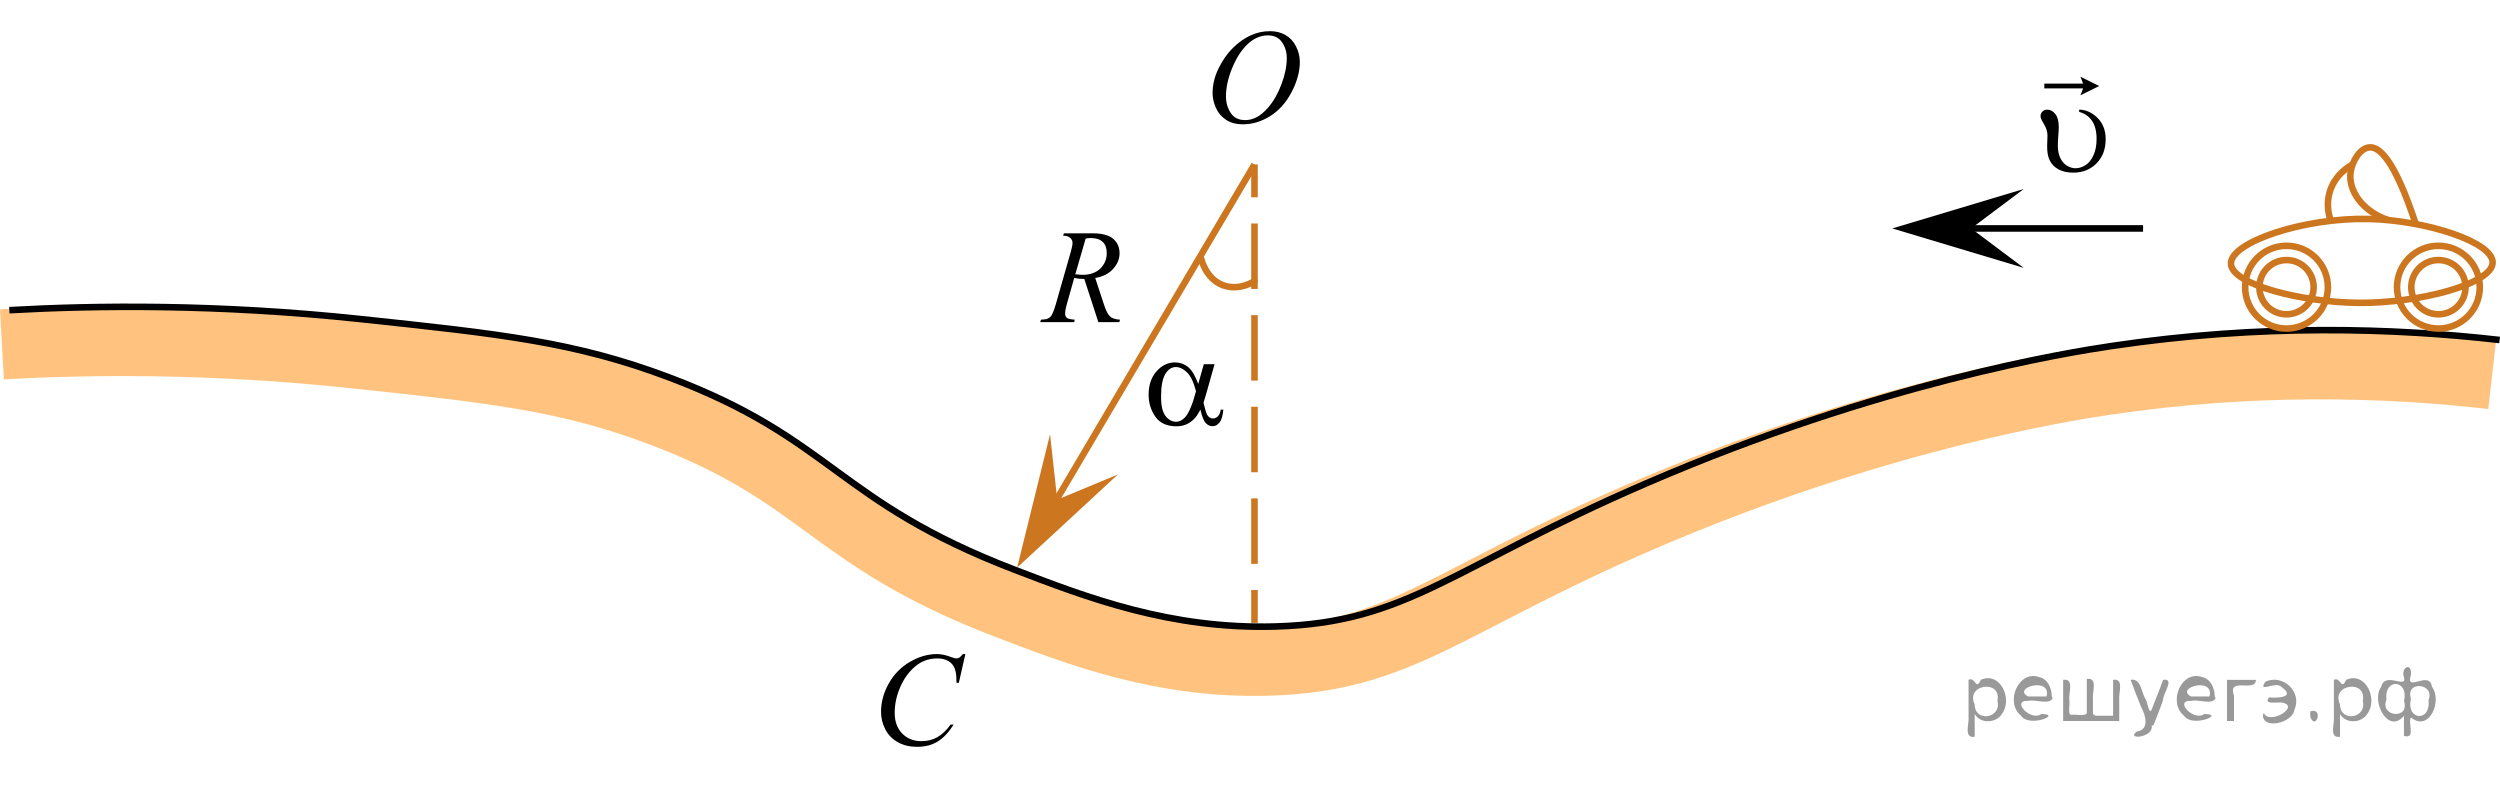 <?xml version="1.0" encoding="utf-8"?>
<!-- Generator: Adobe Illustrator 27.2.0, SVG Export Plug-In . SVG Version: 6.00 Build 0)  -->
<svg version="1.1" id="Слой_1" xmlns="http://www.w3.org/2000/svg" xmlns:xlink="http://www.w3.org/1999/xlink" x="0px" y="0px"
	 width="285.362px" height="89.707px" viewBox="0 0 285.362 89.707" enable-background="new 0 0 285.362 89.707"
	 xml:space="preserve">
<path opacity="0.5" fill="none" stroke="#FF8800" stroke-width="8" stroke-miterlimit="10" d="M0.223,39.309
	c9.828-0.548,23.681-0.733,40.17,1.021c15.898,1.692,24.387,2.595,35.15,6.654
	c18.713,7.058,19.097,14.15,39.404,21.942c8.352,3.205,17.799,6.829,29.806,6.487
	c15.062-0.429,19.984-6.697,42.364-16.36c26.608-11.489,48.112-14.917,53.106-15.66
	c17.027-2.53,32.134-2.064,44.255-0.681"/>
<g>
	<g>
		
			<line fill="none" stroke="#CC761F" stroke-width="0.75" stroke-miterlimit="10" x1="143.192" y1="71.101" x2="143.192" y2="67.351"/>
		
			<line fill="none" stroke="#CC761F" stroke-width="0.75" stroke-miterlimit="10" stroke-dasharray="7.471,2.989" x1="143.192" y1="64.362" x2="143.192" y2="24.016"/>
		
			<line fill="none" stroke="#CC761F" stroke-width="0.75" stroke-miterlimit="10" x1="143.192" y1="22.522" x2="143.192" y2="18.772"/>
	</g>
</g>
<line fill="none" stroke="#CC761F" stroke-width="0.75" stroke-miterlimit="10" x1="143.192" y1="18.772" x2="118.367" y2="60.81"/>
<path fill="none" stroke="#CC761F" stroke-width="0.75" stroke-miterlimit="10" d="M254.651,30.099
	c0.062,2.386,8.134,4.413,14.553,4.468c6.947,0.06,15.277-2.162,15.319-4.596
	c0.041-2.344-7.608-4.837-14.17-4.979C262.89,24.831,254.588,27.66,254.651,30.099z"/>
<path fill="none" stroke="#CC761F" stroke-width="0.75" stroke-miterlimit="10" d="M275.75,25.578
	c-2.432-7.368-4.145-8.822-5.268-8.756c-1.091,0.064-1.991,1.583-2.17,2.808
	c-0.31,2.122,1.369,4.532,4.328,5.501"/>
<path fill="none" stroke="#CC761F" stroke-width="0.75" stroke-miterlimit="10" d="M266.054,25.204
	c-0.174-0.465-0.557-1.685-0.169-3.147c0.568-2.139,2.342-3.118,2.657-3.284"/>
<circle fill="none" stroke="#CC761F" stroke-width="0.75" stroke-miterlimit="10" cx="260.994" cy="32.78" r="3.096"/>
<circle fill="none" stroke="#CC761F" stroke-width="0.75" stroke-miterlimit="10" cx="278.332" cy="32.78" r="3.096"/>
<line fill="none" stroke="#000000" stroke-width="0.75" stroke-miterlimit="10" x1="244.622" y1="26.075" x2="220.896" y2="26.075"/>
<polygon points="224.996,26.075 230.998,30.575 215.99,26.075 230.998,21.575 "/>
<g>
	<g>
		<g>
			<g>
				<g>
					<g>
						<g>
							<g>
								<defs>
									<rect id="SVGID_1_" x="230.297" y="5.371" width="13.427" height="17.555"/>
								</defs>
								<clipPath id="SVGID_00000041274276310448106030000007580933254521646524_">
									<use xlink:href="#SVGID_1_"  overflow="visible"/>
								</clipPath>
								<g clip-path="url(#SVGID_00000041274276310448106030000007580933254521646524_)">
									<g enable-background="new    ">
									</g>
								</g>
							</g>
						</g>
					</g>
				</g>
			</g>
		</g>
	</g>
	<g>
		<g>
			<g>
				<g>
					<g>
						<g>
							<g>
								<defs>
									
										<rect id="SVGID_00000025432113034032590760000009049362427498156718_" x="229.832" y="5.73" width="13.881" height="17.871"/>
								</defs>
								<clipPath id="SVGID_00000090267347847954420990000012709593795374282130_">
									<use xlink:href="#SVGID_00000025432113034032590760000009049362427498156718_"  overflow="visible"/>
								</clipPath>
								<g clip-path="url(#SVGID_00000090267347847954420990000012709593795374282130_)">
									<g enable-background="new    ">
										<path d="M237.324,12.773v-0.259c0.606,0,1.193,0.214,1.76,0.643c0.845,0.649,1.268,1.562,1.268,2.739
											c0,1.127-0.348,2.044-1.044,2.75c-0.695,0.707-1.583,1.06-2.661,1.06c-0.656,0-1.217-0.124-1.682-0.372
											c-0.465-0.249-0.811-0.619-1.04-1.111c-0.169-0.359-0.254-0.866-0.254-1.522l0.037-1.233
											c0-0.423-0.132-0.854-0.395-1.292c-0.185-0.305-0.299-0.519-0.343-0.642
											c-0.035-0.094-0.053-0.192-0.053-0.296c0-0.196,0.074-0.366,0.224-0.51
											c0.149-0.143,0.331-0.214,0.544-0.214c0.344,0,0.647,0.165,0.914,0.495
											c0.266,0.329,0.398,0.822,0.398,1.477c0,0.256-0.018,0.595-0.052,1.016
											c-0.035,0.42-0.053,0.791-0.053,1.11c0,0.542,0.09,1.008,0.269,1.399s0.432,0.689,0.757,0.89
											c0.325,0.202,0.66,0.303,1.003,0.303c0.357,0,0.726-0.113,1.103-0.34
											c0.378-0.226,0.688-0.603,0.929-1.129c0.24-0.527,0.361-1.147,0.361-1.861
											c0-0.891-0.177-1.588-0.529-2.093C238.432,13.276,237.946,12.94,237.324,12.773z"/>
									</g>
								</g>
							</g>
						</g>
					</g>
				</g>
			</g>
		</g>
		<g>
			<g>
				<g>
					<g>
						<g>
							<g>
								<defs>
									
										<rect id="SVGID_00000168810706883545144040000000582350362098320807_" x="229.832" y="5.73" width="13.881" height="17.871"/>
								</defs>
								<clipPath id="SVGID_00000183233236490348536780000011761218111621741732_">
									<use xlink:href="#SVGID_00000168810706883545144040000000582350362098320807_"  overflow="visible"/>
								</clipPath>
								<g clip-path="url(#SVGID_00000183233236490348536780000011761218111621741732_)">
									<g enable-background="new    ">
										<path d="M237.471,10.876l0.306-0.786h-4.429V9.545h4.429l-0.306-0.786l2.138,1.059L237.471,10.876z"/>
									</g>
								</g>
							</g>
						</g>
					</g>
				</g>
			</g>
		</g>
	</g>
</g>
<path fill="none" stroke="#CC761F" stroke-width="0.75" stroke-linecap="round" stroke-linejoin="round" stroke-miterlimit="10" d="
	M137.122,29.582c0,0,0.515,2.223,2.438,2.959c1.915,0.732,3.632-0.455,3.632-0.455"/>
<g>
	<g>
		<g>
			<g>
				<g>
					<g>
						<g>
							<g>
								<g>
									<g>
										<g>
											<g>
												<g>
													<g>
														<defs>
															
																<rect id="SVGID_00000090981363656922725920000012846905824265733780_" x="97.472" y="71.101" width="16.51" height="18.079"/>
														</defs>
														<clipPath id="SVGID_00000161595403000627649210000006784211910548767670_">
															<use xlink:href="#SVGID_00000090981363656922725920000012846905824265733780_"  overflow="visible"/>
														</clipPath>
														<g clip-path="url(#SVGID_00000161595403000627649210000006784211910548767670_)">
															<g enable-background="new    ">
																<path d="M110.193,74.656l-0.747,3.279h-0.266l-0.03-0.822c-0.025-0.299-0.081-0.565-0.17-0.799
																	c-0.089-0.234-0.222-0.437-0.399-0.608c-0.177-0.172-0.401-0.307-0.672-0.403
																	c-0.271-0.097-0.571-0.146-0.901-0.146c-0.882,0-1.653,0.244-2.312,0.732
																	c-0.842,0.623-1.502,1.502-1.98,2.637c-0.394,0.936-0.591,1.885-0.591,2.846
																	c0,0.981,0.283,1.764,0.85,2.349s1.303,0.878,2.209,0.878c0.685,0,1.294-0.154,1.829-0.464
																	c0.535-0.309,1.031-0.784,1.489-1.426h0.348c-0.542,0.871-1.143,1.512-1.803,1.923
																	c-0.66,0.411-1.451,0.616-2.372,0.616c-0.817,0-1.542-0.173-2.172-0.519
																	c-0.631-0.347-1.111-0.833-1.441-1.461c-0.33-0.627-0.495-1.302-0.495-2.023
																	c0-1.105,0.293-2.182,0.879-3.227c0.586-1.046,1.39-1.867,2.412-2.465s2.053-0.896,3.092-0.896
																	c0.488,0,1.034,0.117,1.64,0.351c0.266,0.1,0.458,0.149,0.576,0.149s0.222-0.025,0.31-0.075
																	c0.088-0.05,0.236-0.191,0.443-0.426H110.193z"/>
															</g>
														</g>
													</g>
												</g>
											</g>
										</g>
									</g>
								</g>
							</g>
						</g>
					</g>
				</g>
			</g>
		</g>
	</g>
</g>
<g>
	<g>
		<g>
			<g>
				<g>
					<g>
						<g>
							<g>
								<g>
									<g>
										<g>
											<g>
												<g>
													<g>
														<g>
															<defs>
																
																	<rect id="SVGID_00000056414015409675013270000009625986776007691706_" x="135.768" y="0.057" width="16.568" height="18.715"/>
															</defs>
															<clipPath id="SVGID_00000074438024339851673200000011307217532502622106_">
																<use xlink:href="#SVGID_00000056414015409675013270000009625986776007691706_"  overflow="visible"/>
															</clipPath>
															<g clip-path="url(#SVGID_00000074438024339851673200000011307217532502622106_)">
																<g enable-background="new    ">
																</g>
															</g>
														</g>
													</g>
												</g>
											</g>
										</g>
									</g>
								</g>
							</g>
						</g>
					</g>
				</g>
			</g>
		</g>
	</g>
	<g>
		<g>
			<g>
				<g>
					<g>
						<g>
							<g>
								<g>
									<g>
										<g>
											<g>
												<g>
													<g>
														<g>
															<defs>
																
																	<rect id="SVGID_00000062155503935359641330000014194006807942464896_" x="135.438" width="16.511" height="18.146"/>
															</defs>
															<clipPath id="SVGID_00000052064388060978296120000016714715324331569342_">
																<use xlink:href="#SVGID_00000062155503935359641330000014194006807942464896_"  overflow="visible"/>
															</clipPath>
															<g clip-path="url(#SVGID_00000052064388060978296120000016714715324331569342_)">
																<g enable-background="new    ">
																	<path d="M144.962,3.558c0.665,0,1.253,0.146,1.766,0.439s0.914,0.725,1.205,1.297
																		c0.29,0.572,0.435,1.166,0.435,1.781c0,1.09-0.311,2.233-0.935,3.43
																		c-0.623,1.197-1.437,2.111-2.441,2.741c-1.005,0.63-2.044,0.944-3.118,0.944
																		c-0.773,0-1.419-0.174-1.939-0.521c-0.52-0.347-0.904-0.806-1.153-1.375
																		c-0.248-0.57-0.373-1.122-0.373-1.657c0-0.95,0.225-1.889,0.676-2.815
																		c0.451-0.927,0.989-1.702,1.615-2.324c0.625-0.623,1.292-1.101,2.002-1.436
																		C143.411,3.726,144.164,3.558,144.962,3.558z M144.711,4.038c-0.493,0-0.974,0.124-1.444,0.371
																		c-0.471,0.248-0.938,0.652-1.4,1.215c-0.463,0.562-0.879,1.298-1.248,2.208
																		c-0.453,1.119-0.68,2.177-0.68,3.171c0,0.71,0.18,1.338,0.54,1.886
																		c0.359,0.547,0.911,0.821,1.655,0.821c0.448,0,0.888-0.113,1.319-0.338
																		c0.431-0.225,0.88-0.609,1.348-1.154c0.586-0.685,1.079-1.559,1.478-2.62
																		c0.399-1.062,0.599-2.054,0.599-2.973c0-0.68-0.18-1.281-0.54-1.803
																		C145.977,4.3,145.435,4.038,144.711,4.038z"/>
																</g>
															</g>
														</g>
													</g>
												</g>
											</g>
										</g>
									</g>
								</g>
							</g>
						</g>
					</g>
				</g>
			</g>
		</g>
	</g>
</g>
<g>
	<g>
		<g>
			<g>
				<g>
					<g>
						<g>
							<g>
								<g>
									<g>
										<g>
											<g>
												<g>
													<g>
														<defs>
															
																<rect id="SVGID_00000119828165152358058530000005418091019377733295_" x="128.206" y="37.278" width="15.125" height="15.316"/>
														</defs>
														<clipPath id="SVGID_00000075866280200319620680000011108143847533950360_">
															<use xlink:href="#SVGID_00000119828165152358058530000005418091019377733295_"  overflow="visible"/>
														</clipPath>
														<g clip-path="url(#SVGID_00000075866280200319620680000011108143847533950360_)">
															<g enable-background="new    ">
																<path d="M137.41,41.568h1.226l-0.96,3.403c-0.065,0.215-0.165,0.551-0.303,1.01
																	c0.188,0.769,0.328,1.227,0.421,1.376c0.177,0.274,0.401,0.412,0.672,0.412
																	c0.197,0,0.379-0.083,0.546-0.247c0.168-0.165,0.278-0.421,0.333-0.77h0.295
																	c-0.069,0.718-0.218,1.214-0.447,1.488s-0.494,0.411-0.794,0.411c-0.281,0-0.536-0.119-0.765-0.358
																	c-0.229-0.239-0.435-0.753-0.617-1.541c-0.216,0.434-0.428,0.763-0.635,0.987
																	c-0.29,0.31-0.606,0.54-0.945,0.691c-0.34,0.152-0.727,0.229-1.16,0.229
																	c-1.088,0-1.888-0.366-2.4-1.1c-0.512-0.732-0.768-1.568-0.768-2.506
																	c0-1.097,0.3-1.985,0.901-2.666c0.601-0.681,1.305-1.02,2.112-1.02
																	c0.561,0,1.056,0.173,1.485,0.519c0.428,0.347,0.817,0.991,1.167,1.934L137.41,41.568z
																	 M136.517,44.657c-0.266-1.027-0.608-1.744-1.026-2.15c-0.419-0.407-0.845-0.61-1.278-0.61
																	c-0.482,0-0.884,0.269-1.204,0.805c-0.32,0.536-0.48,1.39-0.48,2.562
																	c0,0.693,0.069,1.237,0.207,1.634s0.346,0.703,0.624,0.92c0.278,0.218,0.572,0.326,0.882,0.326
																	c0.379,0,0.727-0.178,1.042-0.531C135.712,47.133,136.123,46.148,136.517,44.657z"/>
															</g>
														</g>
													</g>
												</g>
											</g>
										</g>
									</g>
								</g>
							</g>
						</g>
					</g>
				</g>
			</g>
		</g>
	</g>
</g>
<g>
	<g>
		<g>
			<g>
				<g>
					<g>
						<g>
							<g>
								<g>
									<g>
										<g>
											<g>
												<g>
													<g>
														<defs>
															
																<rect id="SVGID_00000018221779969071763470000002894104311855875714_" x="116.101" y="22.837" width="15.126" height="16.688"/>
														</defs>
														<clipPath id="SVGID_00000163050969001527841630000007559401272307368360_">
															<use xlink:href="#SVGID_00000018221779969071763470000002894104311855875714_"  overflow="visible"/>
														</clipPath>
														<g clip-path="url(#SVGID_00000163050969001527841630000007559401272307368360_)">
															<g enable-background="new    ">
																<path d="M125.37,36.767l-1.603-4.925c-0.374,0.005-0.758-0.033-1.152-0.112l-0.864,3.064
																	c-0.113,0.398-0.17,0.734-0.17,1.009c0,0.209,0.071,0.373,0.214,0.493
																	c0.108,0.09,0.403,0.154,0.886,0.194l-0.067,0.276h-3.877l0.082-0.276
																	c0.364-0.015,0.61-0.053,0.738-0.112c0.202-0.085,0.35-0.199,0.443-0.344
																	c0.158-0.234,0.323-0.647,0.495-1.24l1.75-6.122c0.118-0.408,0.177-0.725,0.177-0.949
																	c0-0.229-0.092-0.423-0.277-0.583c-0.185-0.159-0.449-0.236-0.794-0.231l0.089-0.277h3.264
																	c1.093,0,1.88,0.209,2.363,0.628s0.724,0.969,0.724,1.651c0,0.653-0.248,1.25-0.742,1.79
																	c-0.495,0.541-1.173,0.884-2.035,1.028l0.975,2.967c0.236,0.728,0.473,1.201,0.709,1.42
																	c0.236,0.22,0.618,0.344,1.145,0.374l-0.081,0.276H125.37z M122.741,31.303
																	c0.315,0.045,0.595,0.067,0.842,0.067c0.847,0,1.516-0.237,2.009-0.714
																	c0.492-0.476,0.738-1.067,0.738-1.774c0-0.554-0.154-0.977-0.461-1.27
																	c-0.308-0.294-0.769-0.441-1.385-0.441c-0.158,0-0.345,0.02-0.561,0.06L122.741,31.303z"/>
															</g>
														</g>
													</g>
												</g>
											</g>
										</g>
									</g>
								</g>
							</g>
						</g>
					</g>
				</g>
			</g>
		</g>
	</g>
</g>
<polygon fill="#CC761F" points="127.607,54.153 116.101,64.787 119.857,49.576 120.681,57.032 "/>
<path fill="none" stroke="#000000" stroke-width="0.75" stroke-miterlimit="10" d="M1.065,35.406
	c9.828-0.548,23.681-0.733,40.17,1.021c15.898,1.692,24.387,2.595,35.15,6.654
	c18.713,7.058,19.097,14.15,39.404,21.942c8.352,3.205,17.799,6.829,29.806,6.487
	c15.062-0.429,19.984-6.697,42.364-16.36c26.608-11.489,48.112-14.917,53.106-15.66
	c17.027-2.53,32.134-2.064,44.255-0.681"/>
<circle fill="none" stroke="#CC761F" stroke-width="0.75" stroke-miterlimit="10" cx="260.994" cy="32.78" r="4.723"/>
<circle fill="none" stroke="#CC761F" stroke-width="0.75" stroke-miterlimit="10" cx="278.332" cy="32.78" r="4.723"/>
<g style="stroke:none;fill:#000;fill-opacity:0.4" > <path d="m 225.4,81.6 c 0,0.8 0,1.6 0,2.5 -1.3,0.2 -0.6,-1.5 -0.7,-2.3 0,-1.4 0,-2.8 0,-4.2 0.8,-0.4 0.8,1.3 1.4,0.0 2.2,-1.0 3.7,2.2 2.4,3.9 -0.6,1.0 -2.4,1.2 -3.1,0.0 z m 2.6,-1.6 c 0.5,-2.5 -3.7,-1.9 -2.6,0.4 0.0,2.1 3.1,1.6 2.6,-0.4 z" /> <path d="m 234.3,79.7 c -0.4,0.8 -1.9,0.1 -2.8,0.3 -2.0,-0.1 0.3,2.4 1.5,1.5 2.5,0.0 -1.4,1.6 -2.3,0.2 -1.9,-1.5 -0.3,-5.3 2.1,-4.4 0.9,0.2 1.4,1.2 1.4,2.2 z m -0.7,-0.2 c 0.6,-2.3 -4.0,-1.0 -2.1,0.0 0.7,0 1.4,-0.0 2.1,-0.0 z" /> <path d="m 239.2,81.7 c 0.6,0 1.3,0 2.0,0 0,-1.3 0,-2.7 0,-4.1 1.3,-0.2 0.6,1.5 0.7,2.3 0,0.8 0,1.6 0,2.4 -2.1,0 -4.2,0 -6.4,0 0,-1.5 0,-3.1 0,-4.7 1.3,-0.2 0.6,1.5 0.7,2.3 0.1,0.5 -0.2,1.6 0.2,1.7 0.5,-0.1 1.6,0.2 1.8,-0.2 0,-1.3 0,-2.6 0,-3.9 1.3,-0.2 0.6,1.5 0.7,2.3 0,0.5 0,1.1 0,1.7 z" /> <path d="m 245.6,82.8 c 0.3,1.4 -3.0,1.7 -1.7,0.7 1.5,-0.2 1.0,-1.9 0.5,-2.8 -0.4,-1.0 -0.8,-2.0 -1.2,-3.1 1.2,-0.2 1.2,1.4 1.7,2.2 0.2,0.2 0.4,1.9 0.7,1.2 0.4,-1.1 0.9,-2.2 1.3,-3.4 1.4,-0.2 0.0,1.5 -0.0,2.3 -0.3,0.9 -0.7,1.9 -1.1,2.9 z" /> <path d="m 252.9,79.7 c -0.4,0.8 -1.9,0.1 -2.8,0.3 -2.0,-0.1 0.3,2.4 1.5,1.5 2.5,0.0 -1.4,1.6 -2.3,0.2 -1.9,-1.5 -0.3,-5.3 2.1,-4.4 0.9,0.2 1.4,1.2 1.4,2.2 z m -0.7,-0.2 c 0.6,-2.3 -4.0,-1.0 -2.1,0.0 0.7,0 1.4,-0.0 2.1,-0.0 z" /> <path d="m 254.2,82.3 c 0,-1.5 0,-3.1 0,-4.7 1.1,0 2.2,0 3.3,0 0.0,1.5 -3.3,-0.4 -2.5,1.8 0,0.9 0,1.9 0,2.9 -0.2,0 -0.5,0 -0.7,0 z" /> <path d="m 258.4,81.4 c 0.7,1.4 4.2,-0.8 2.1,-1.2 -0.5,-0.1 -2.2,0.3 -1.5,-0.6 1.0,0.1 3.1,0.0 1.4,-1.2 -0.6,-0.7 -2.8,0.8 -1.8,-0.6 2.0,-0.9 4.2,1.2 3.3,3.2 -0.2,1.5 -3.5,2.3 -3.6,0.7 l 0,-0.1 0,-0.0 0,0 z" /> <path d="m 263.7,81.2 c 1.6,-0.5 0.6,2.3 -0.0,0.6 -0.0,-0.2 0.0,-0.4 0.0,-0.6 z" /> <path d="m 267.1,81.6 c 0,0.8 0,1.6 0,2.5 -1.3,0.2 -0.6,-1.5 -0.7,-2.3 0,-1.4 0,-2.8 0,-4.2 0.8,-0.4 0.8,1.3 1.4,0.0 2.2,-1.0 3.7,2.2 2.4,3.9 -0.6,1.0 -2.4,1.2 -3.1,0.0 z m 2.6,-1.6 c 0.5,-2.5 -3.7,-1.9 -2.6,0.4 0.0,2.1 3.1,1.6 2.6,-0.4 z" /> <path d="m 272.4,79.9 c -0.8,1.9 2.7,2.3 2.0,0.1 0.6,-2.4 -2.3,-2.7 -2.0,-0.1 z m 2.0,4.2 c 0,-0.8 0,-1.6 0,-2.4 -1.8,2.2 -3.8,-1.7 -2.6,-3.3 0.4,-1.8 3.0,0.3 2.6,-1.1 -0.4,-1.1 0.9,-1.8 0.8,-0.3 -0.7,2.2 2.1,-0.6 2.4,1.4 1.2,1.6 -0.3,5.2 -2.4,3.5 -0.4,0.6 0.6,2.5 -0.8,2.1 z m 2.8,-4.2 c 0.8,-1.9 -2.7,-2.3 -2.0,-0.1 -0.6,2.4 2.3,2.7 2.0,0.1 z" /> </g></svg>

<!--File created and owned by https://sdamgia.ru. Copying is prohibited. All rights reserved.-->
